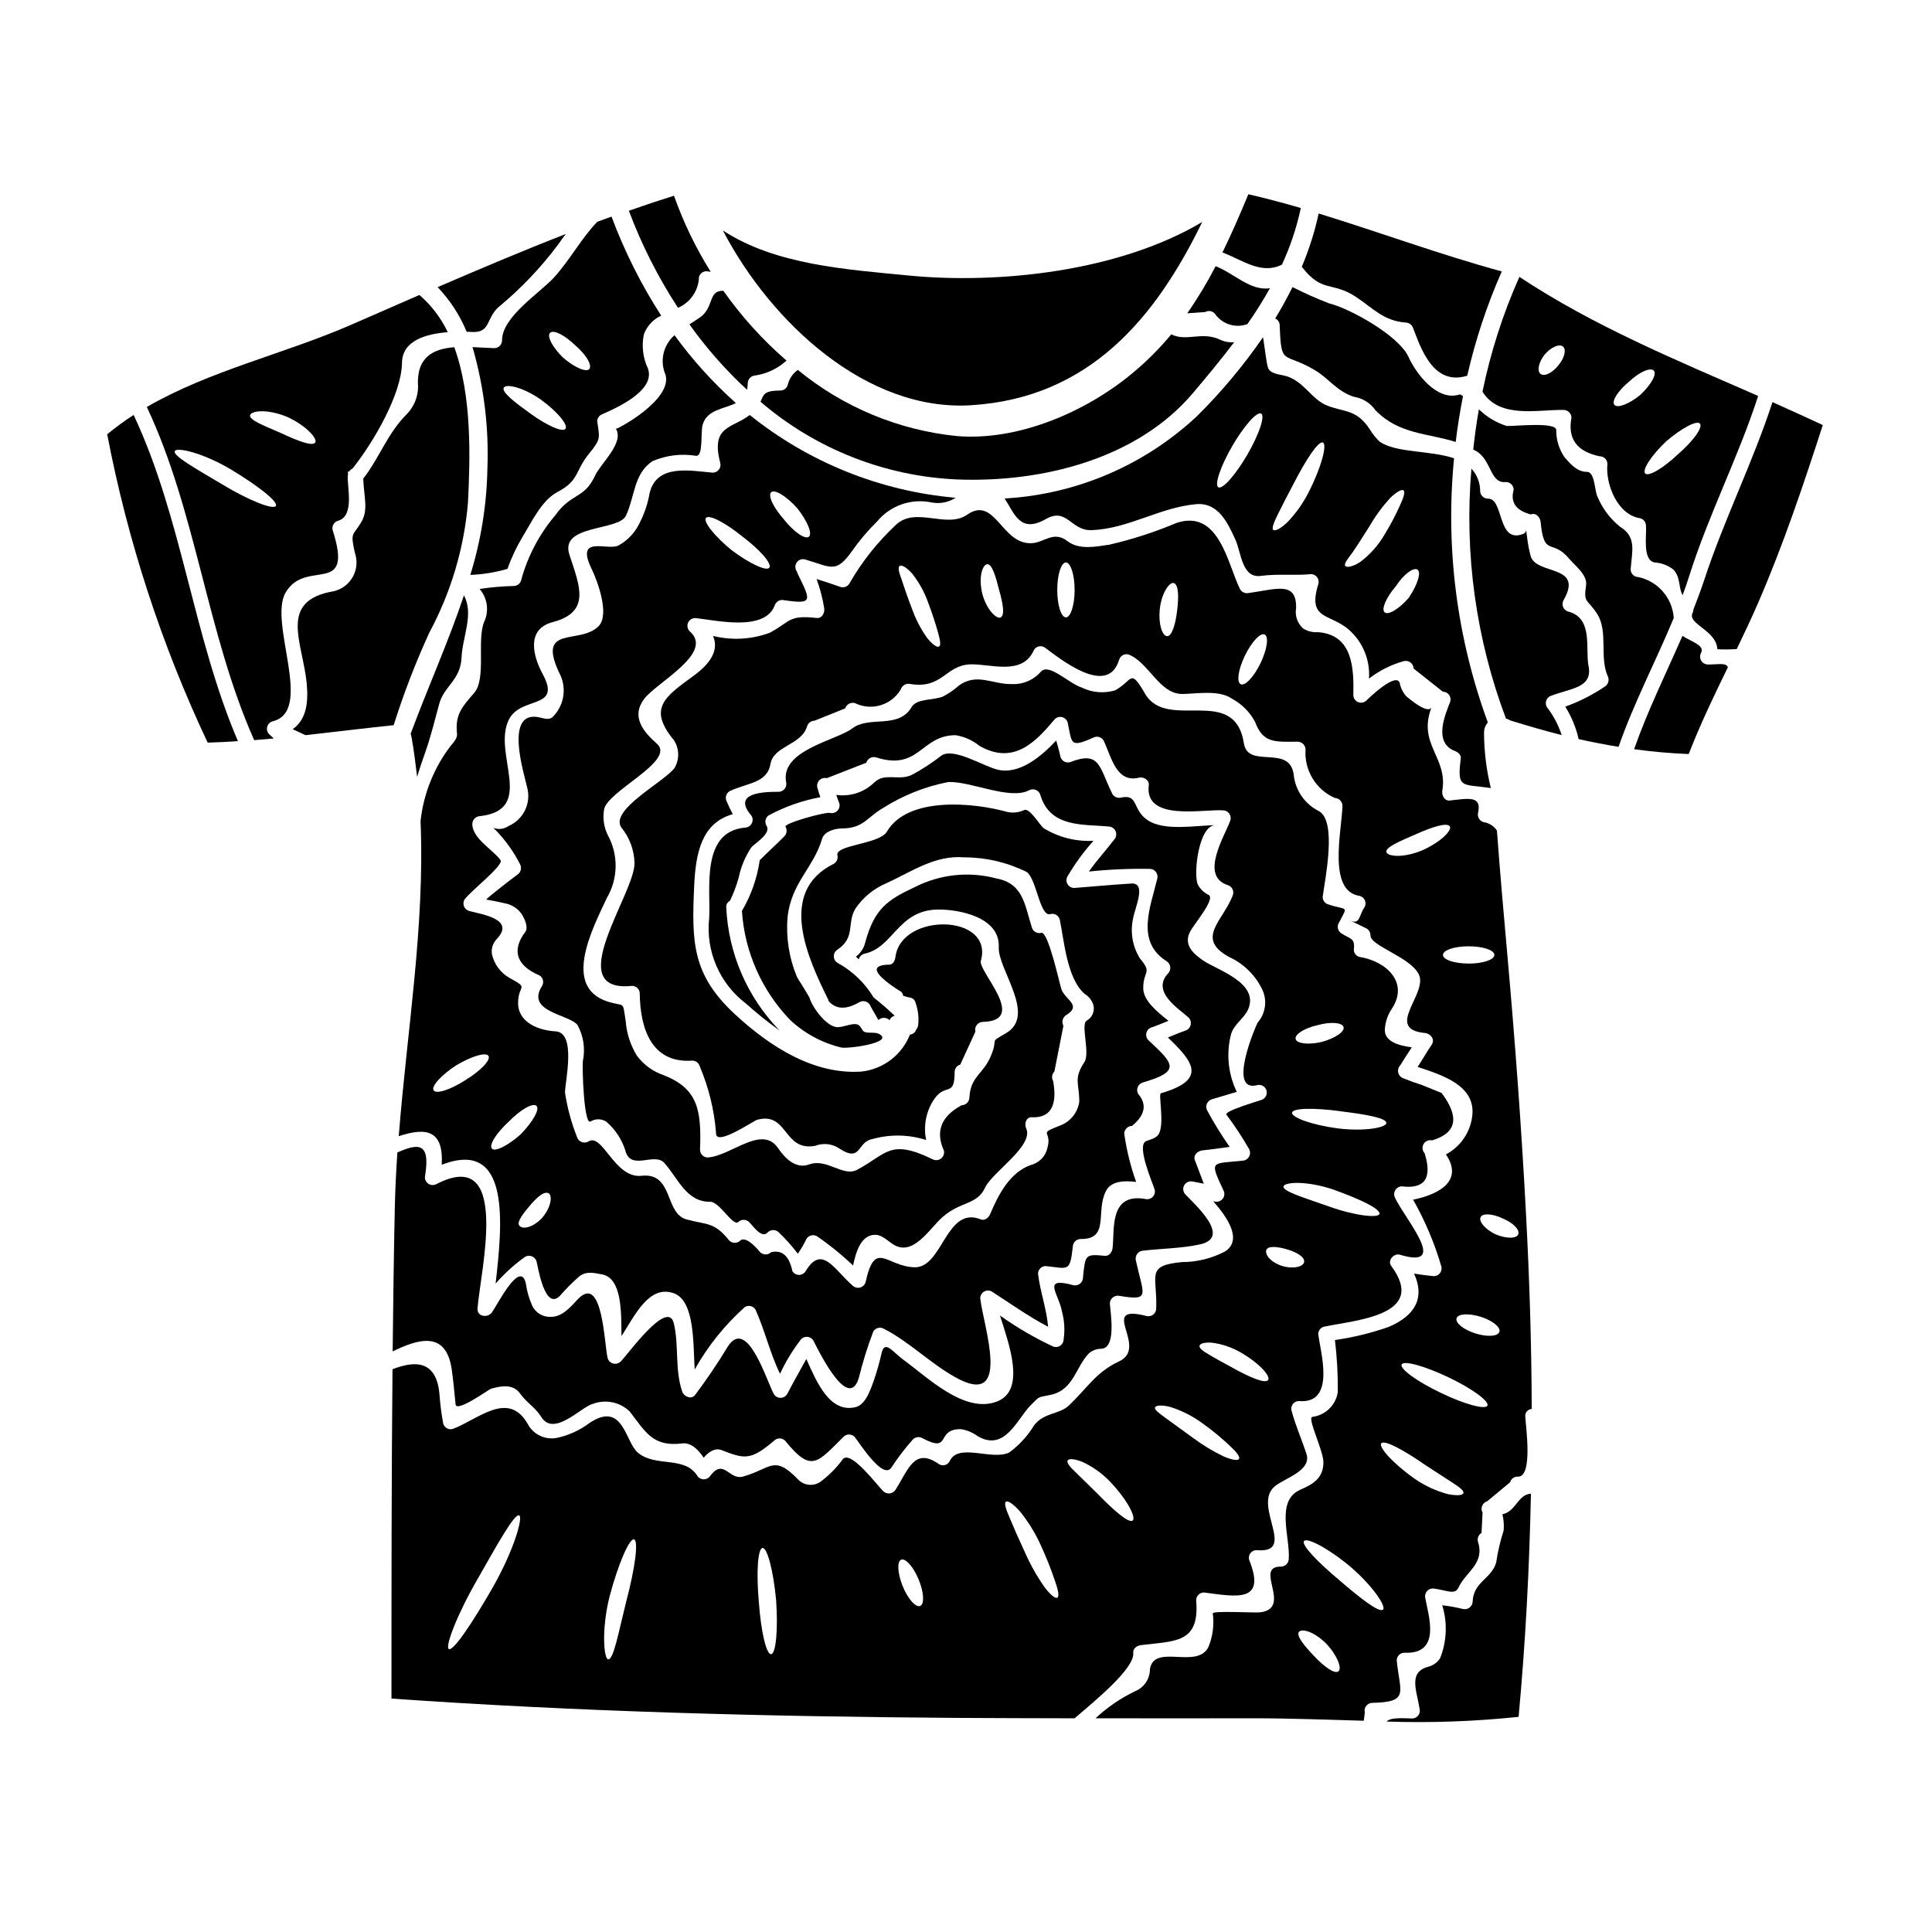 <?xml version="1.0" encoding="UTF-8"?>
<!-- Uploaded to: SVG Repo, www.svgrepo.com, Generator: SVG Repo Mixer Tools -->
<svg fill="#000000" width="800px" height="800px" version="1.1" viewBox="144 144 512 512" xmlns="http://www.w3.org/2000/svg">
 <g>
  <path d="m381.11 413.2c-1.773-1.715-3.641-3.332-5.586-4.848-2.316-3.856-5.617-7.023-9.562-9.184-0.617-0.371-0.996-1.039-0.996-1.758s0.379-1.387 0.996-1.758c4.848-3.324 2.363-6.84 4.723-10.848 2.039-3.008 4.91-5.356 8.266-6.758 6.84-3.148 12.863-7.477 20.629-6.84 5.719 0.008 11.363 1.332 16.488 3.871 2.617 1.77 3.516 11.988 6.269 11.172 0.52-0.148 1.078-0.078 1.547 0.188s0.812 0.707 0.957 1.23c1.18 5.668 1.91 15.742 6.652 19.758 1.047 0.645 1.84 1.637 2.234 2.805 0.48 1.668-0.258 3.441-1.773 4.281-1.609 1.008 0.98 8.586-0.574 10.953-2.945 4.445-1.363 5.586-1.363 10.492h0.004c-0.406 2.856-2.328 5.262-5.016 6.297-6.266 2.426-2.125 1.277-3.406 5.856v0.004c-0.457 2.266-2.176 4.062-4.418 4.625-5.559 1.969-8.586 7.797-10.766 12.988-0.395 0.926-1.391 1.883-2.508 1.418-9.211-3.68-10.055 12.863-17.523 12.699-7.465-0.164-10.488-7.547-12.988 3.938v-0.004c-0.199 0.699-0.754 1.242-1.453 1.43-0.703 0.191-1.453 0-1.98-0.5-4.91-4.25-8.125-11.02-12.457-3.84v-0.004c-0.367 0.621-1.035 1.004-1.758 1.004-0.719 0-1.387-0.383-1.754-1.004-0.844-4.031-2.723-5.703-5.641-5.016-0.812 0.789-2.106 0.789-2.918 0-0.051-0.082-3.57-4.555-5.258-3.082-0.812 0.793-2.106 0.793-2.918 0-4.004-5.043-5.902-4.113-11.336-5.613-5.856-1.605-3.379-12.48-11.906-11.555-7.195 0.789-10.355-11.551-14.117-9.074v0.004c-0.551 0.309-1.211 0.352-1.797 0.109-0.582-0.238-1.023-0.73-1.199-1.34-1.5-3.789-2.566-7.738-3.172-11.766 0.023-2.941 3.078-15.914-2.508-16.211-4.305-0.215-9.922-2.262-9.922-7.477 0-5.117 3.188-3.68-2.363-6.731v-0.004c-2.305-1.336-3.949-3.566-4.551-6.16-0.27-1.473 0.188-2.984 1.227-4.059 5.043-5.262-3.676-6.516-7.301-7.477v-0.004c-0.609-0.172-1.102-0.617-1.34-1.199-0.242-0.586-0.199-1.25 0.109-1.797 1.527-2.207 10.52-9.129 9.566-10.465-1.934-2.723-7.547-5.75-7.477-9.621h-0.004c0.039-1.113 0.934-2.008 2.047-2.043 14.957-1.715 3.215-16.531 7.602-25.504 3.148-6.488 14.195-2.562 8.992-12.156-2.641-4.875-4.328-11.91 2.617-13.738 10.234-2.695 7.219-9.508 4.469-17.902-2.641-8.07 13.055-6.188 14.988-10.328 2.398-5.117 2.016-11.09 7.031-14.445v0.004c3.637-1.566 7.648-2.059 11.555-1.418 1.969 0.164 1.145-6.184 1.742-8.23 1.145-4.059 5.668-4.141 8.801-5.75h0.004c-6.047-5.398-11.504-11.43-16.27-17.984-3.004 2.621-3.961 6.891-2.359 10.543 1.797 6.652-12.988 14.527-13.16 14.254 2.258 3.734-4.008 9.133-5.535 12.426-2.863 6.242-6.266 4.473-10.57 10.547l-0.004 0.004c-4.231 5-7.309 10.871-9.023 17.195-0.246 0.883-1.051 1.496-1.965 1.496-3.023 0.07-6.035 0.332-9.023 0.785 2.09 2.438 2.551 5.871 1.18 8.773-1.969 4.879 0.652 15.016-2.644 18.805-3.106 3.598-5.117 5.668-4.523 10.816 0.137 1.117-1.008 2.426-1.66 3.148v0.004c-4.457 5.805-7.227 12.723-8.012 20 1.18 27.691-3.598 55.703-5.777 83.473 7.387-2.426 11.91-1.574 11.391 7.578 18.559-7.195 15.996 16.266 14.281 31.488h-0.004c2.328-2.672 4.961-5.062 7.848-7.113 0.555-0.305 1.215-0.344 1.797-0.105 0.582 0.238 1.027 0.73 1.203 1.332 0.328 1.117 2.152 13.461 6.297 9.016v0.004c1.535-1.762 3.184-3.418 4.934-4.961 1.91-1.574 3.981-1.008 6.16-0.598 5.285 1.008 5.07 10.141 5.117 16.352 3.594-5.586 7.328-13.676 13.871-11.363 5.531 1.988 5.117 13.078 5.531 20.219h-0.004c3.496-6.231 8-11.836 13.328-16.594 0.98-0.57 2.234-0.242 2.809 0.734 2.453 5.453 3.938 11.855 6.488 16.977h-0.004c1.449-3.117 3.231-6.07 5.312-8.801 0.375-0.617 1.039-0.992 1.758-0.992s1.387 0.375 1.758 0.992c0.652 1.117 9.156 19.402 12.043 9.918h0.004c1.027-4.18 2.309-8.293 3.84-12.316 0.578-0.969 1.828-1.297 2.805-0.734 6.758 3.488 12.184 9.055 18.801 12.781 15.398 8.719 7.551-13.488 6.734-20.859l0.004-0.004c0.004-0.73 0.395-1.406 1.031-1.77 0.633-0.367 1.414-0.367 2.047 0 4.988 3.215 9.703 6.598 14.906 9.32-0.395-4.723-2.098-9.266-2.668-14.031 0-0.547 0.219-1.074 0.605-1.457 0.391-0.387 0.918-0.598 1.465-0.59 6.023 0.656 6.375 1.637 7.141-5.094h-0.004c0.016-1.129 0.918-2.047 2.043-2.074 7.82 0.109 3.938-7.191 6.731-12.699 1.418-2.754 4.934-2.805 8.016-2.426-1.473-4.141-2.531-8.426-3.148-12.777 0.008-1.133 0.914-2.051 2.047-2.07 3.488-2.859 4.031-5.695 1.633-8.5v-0.004c-0.305-0.551-0.34-1.211-0.102-1.793 0.238-0.582 0.727-1.023 1.328-1.207 10.164-2.973 8.309-4.875 1.473-11.23v0.004c-0.5-0.523-0.688-1.27-0.5-1.965 0.191-0.699 0.73-1.242 1.426-1.441 1.309-0.438 2.863-1.09 4.418-1.715-2.973-2.363-6.691-5.34-6.691-8.66 0-4.769 2.508-3.84-0.871-7.871-1.941-3.102-2.606-6.832-1.855-10.41 0.395-2.777 3.758-9.672-0.395-9.445-5.07 0.301-10.137 0.789-15.203 1.18-0.73-0.008-1.398-0.406-1.758-1.039-0.359-0.637-0.355-1.414 0.016-2.043 1.977-3.363 4.285-6.523 6.891-9.43-4.652 0.266-9.273-0.902-13.242-3.352-1.18-1.008-3.734-5.512-5.18-4.769-1.414 0.652-3.004 0.816-4.519 0.465-8.5-2.398-26.246-4.277-31.832 5.258-1.934 3.297-13.652 3.492-13.105 6.188 0.23 0.898-0.156 1.84-0.953 2.316-15.207 7.477-6.691 25.395-1.473 35.996 0.039 0.113 0.066 0.234 0.082 0.355 1.969 2.262 4.656 2.363 8.199 0.305v-0.004c0.551-0.305 1.211-0.34 1.793-0.105 0.582 0.238 1.023 0.727 1.207 1.332 0.68 1.18 1.363 2.363 2.016 3.516v-0.004c0.82-0.758 2.094-0.758 2.914 0v0.195c0.184-0.668 0.734-1.176 1.414-1.305zm-113.75 17.035c-3.981 2.559-7.769 3.785-8.449 2.723s1.992-4.035 5.973-6.621c4.141-2.481 7.981-3.598 8.586-2.481 0.598 1.121-2.176 3.981-6.141 6.379zm7.004 18.148c-0.848-0.93 1.18-4.144 4.523-7.195 3.055-3.148 6.324-4.988 7.277-4.141 0.953 0.848-0.902 4.195-4.168 7.547-3.387 3.027-6.82 4.742-7.668 3.789zm13.461 18.203c-2.754 2.996-5.477 3.188-6.184 2.231-0.82-1.008 1.18-3.406 2.723-5.258 1.855-2.18 3.758-3.938 4.988-3.348 1.055 0.461 0.812 3.57-1.562 6.379z"/>
  <path d="m357.3 292.24c7.031 2.07 8.203 3.812 12.48-2.18 1.961-2.809 4.176-5.426 6.621-7.82 1.727-2.106 4-3.691 6.566-4.586 2.57-0.895 5.336-1.062 7.996-0.484 2.184 0.395 4.434-0.051 6.297-1.254-19.961-1.746-38.953-9.383-54.566-21.941-4.66 3.621-10.41 2.754-7.82 12.699 0.16 0.613 0.031 1.27-0.352 1.773-0.387 0.508-0.984 0.809-1.617 0.816-5.938-0.492-14.906-2.453-16.754 5.449l-0.004-0.004c-0.484 2.809-1.402 5.519-2.727 8.043-1.203 2.496-3.168 4.547-5.613 5.856-2.918 1.34-11.414-2.887-7.031 6.133 1.363 2.777 4.988 12.098 1.828 15.23-5.043 5.07-16.898-0.707-10.027 13.109v0.004c1.656 3.82 0.73 8.273-2.32 11.113-1.145 0.68-2.398 0.082-3.543-0.133-9.266-1.742-3.652 15.504-3.023 18.586 1.145 4.148-0.934 8.508-4.879 10.234-1.191 0.836-2.723 1.027-4.086 0.516 0.188 0.164 0.395 0.395 0.734 0.707h0.004c2.547 2.641 4.684 5.641 6.348 8.91 0.531 0.984 0.211 2.211-0.738 2.809-0.875 0.602-8.203 6.269-8.203 6.57 1.77 0.301 3.516 0.652 5.258 1.062h0.004c1.801 0.406 3.363 1.527 4.328 3.106 0.52 0.902 1.637 3.242 0.762 4.387-3.57 4.688-2.59 8.855 3.707 11.527h0.004c0.969 0.566 1.297 1.809 0.734 2.781-4.418 6.894 6.918 7.477 9.344 10.328 1.629 2.934 2.144 6.363 1.445 9.645-0.188 1.77 0.273 17.168 2.07 15.969 1.273-0.785 2.891-0.766 4.144 0.055 2.332 2 4.07 4.602 5.016 7.523 1.363 5.723 7.711 0.461 10.355 3.406 3.703 4.117 5.828 10.383 12.18 10.301 2.457-0.027 6 6.598 7.414 5.367 0.805-0.777 2.082-0.777 2.887 0 0.98 0.98 3.379 4.551 4.934 2.723 0.809-0.789 2.102-0.789 2.914 0 1.832 1.758 3.527 3.652 5.066 5.672 0.863-1.234 1.617-2.539 2.266-3.898 0.574-0.973 1.824-1.301 2.805-0.738 3.391 2.332 6.59 4.93 9.566 7.769 0.762-3.68 2.125-8.148 5.859-8.148 1.715 0 3.188 1.469 4.496 2.363 5.422 3.785 9.809-3.938 13.355-7.059 4.875-4.277 9.129-3.148 11.281-7.82 1.828-4.008 12.945-11.062 10.898-15.641-0.488-1.062-0.215-2.781 1.227-3 5.117 0.328 7.113-2.891 5.902-9.621v0.004c-0.473-0.805-0.336-1.828 0.328-2.481 0.789-4.035 1.609-8.094 2.402-12.156-0.547-0.98-0.223-2.215 0.73-2.805 4.281-2.644-0.328-4.062-1.277-6.894-0.492-1.469-3.516-15.449-5.312-14.906h-0.004c-1.09 0.277-2.203-0.363-2.508-1.445-1.938-6.156-2.312-11.664-9.445-12.988-7.215-1.914-14.879-1.098-21.531 2.285-7.477 3.465-10.766 5.902-13.16 14.605-0.336 1.539-1.219 2.906-2.481 3.848 0.242 0.215 0.492 0.461 0.734 0.703h0.004c0.199-0.703 0.746-1.254 1.441-1.469 7.793-1.555 8.91-11.668 19.648-11.719 5.723-0.027 16.379 2.07 16.023 9.973-0.277 5.902 10.082 17.984 1.969 22.754-4.902 2.863-1.855 0.926-4.113 6.211-2.019 4.723-5.312 5.234-5.641 10.875v0.004c-0.02 1.121-0.926 2.023-2.047 2.043-5.449 2.945-7.004 6.922-4.723 11.988 0.199 0.797-0.094 1.637-0.742 2.141-0.648 0.5-1.535 0.57-2.258 0.18-11.391-5.535-12.098-1.363-20.004 2.805-3.703 1.969-7.981-3.148-12.699-1.418-3.625 1.309-6.461-1.742-8.23-4.328-4.328-6.297-12.344 2.043-18.641 2.481h0.004c-1.125-0.008-2.035-0.918-2.043-2.043 0.395-10.52-0.543-16.16-9.594-19.758h0.004c-2.859-0.949-5.352-2.758-7.141-5.176-1.719-2.797-2.738-5.965-2.973-9.238-0.898-5.481-0.078-3.652-4.66-5.07-12.426-3.867-3.938-19.703-0.355-27.441 3.019-5.113 3.137-11.434 0.305-16.648-1.039-2.07-1.402-4.41-1.039-6.691 0.492-4.91 19.188-12.988 14.035-17.578-3.543-3.106-6.922-7.113-3.434-11.828 3.215-4.359 18.801-12.266 12.098-17.984h0.004c-0.578-0.586-0.75-1.465-0.438-2.227 0.316-0.762 1.059-1.258 1.883-1.266 5.258 0.492 18.336 3.734 21.09-3.32h-0.004c0.324-1.066 1.43-1.691 2.508-1.418 7.769 1.141 7.113 0.188 3.519-7.168-0.055-0.141-0.102-0.289-0.137-0.438-0.523-0.688-0.555-1.629-0.078-2.352 0.473-0.719 1.348-1.066 2.188-0.859zm-9.402 2.18c-0.707 1.062-5.176-1.008-9.996-4.606-4.555-3.734-7.606-7.578-6.812-8.559 0.793-0.98 5.148 1.25 9.727 4.988 4.602 3.461 7.789 7.141 7.082 8.176zm3.938-12.672c-2.863-3.188-4.414-6.461-3.461-7.305 0.953-0.848 4.008 1.035 6.867 4.195 2.754 3.438 4.113 6.84 3.106 7.606-1.008 0.766-3.938-1.25-6.527-4.492z"/>
  <path d="m444.32 582.05c-0.137-1.223 1.035-1.934 2.016-2.07 9.078-1.145 15.641-0.395 14.66-11.906h0.004c-0.004-0.543 0.211-1.062 0.598-1.445 0.383-0.387 0.902-0.602 1.445-0.602 8.695 1.117 16.625 2.832 11.988-8.66-0.168-0.613-0.035-1.273 0.355-1.777 0.391-0.504 0.996-0.793 1.637-0.785 10.844 0.953-1.062-11.637 4.66-16.785 2.535-2.262 10.055-4.195 8.531-8.773-1.254-3.816-2.891-7.477-3.938-11.391-0.176-0.613-0.047-1.27 0.34-1.777 0.387-0.504 0.992-0.797 1.625-0.785 9.895 0.844 5.644-13.133 5.117-17.711-0.027-0.934 0.598-1.762 1.5-1.992 8.531-1.797 27.551-2.969 17.852-16.078-1.117-1.473 0.707-3.488 2.285-2.996 13.219 3.981 1.527-9.184-1.277-15.043-0.344-0.637-0.336-1.406 0.027-2.035 0.359-0.625 1.02-1.023 1.742-1.043 6.106 0.758 8.121-2.18 6.051-8.777-0.617-0.664-0.73-1.648-0.277-2.434 0.449-0.785 1.363-1.18 2.246-0.973 6.516-1.938 7.359-6.125 2.535-12.562-1.742-0.707-3.461-1.391-5.176-2.098-1.664-0.52-3.297-1.117-4.902-1.77l-0.004-0.004c-0.688-0.211-1.219-0.766-1.402-1.465-0.184-0.699 0.004-1.441 0.5-1.965 0.98-1.637 2.043-3.215 3.078-4.797-3.348-0.438-7.356-1.5-7.141-4.82v-0.004c0.137-1.984 0.805-3.898 1.938-5.535 4.441-6.867-1.574-12.48-8.66-13.598-0.898-0.223-1.52-1.043-1.492-1.969 0.352-3.106-0.902-2.699-3.297-4.277h-0.004c-0.938-0.586-1.242-1.809-0.684-2.762 2.59-4.91 2.231-3.188-2.777-4.91h-0.004c-0.891-0.242-1.508-1.062-1.496-1.988 0.625-4.797 3.867-20.113-1.035-22.754-3.754-1.887-6.269-5.574-6.652-9.758-1.18-8.012-12.098-1.277-13.191-8.203-2.481-15.742-20.301-3.023-26.188-13.133-4.035-6.918-3.188-3.516-7.93-0.898-2.891 0.867-6 0.625-8.719-0.68-3.652-1.18-8.75-6.57-10.93-4.305-1.945 2.262-4.84 3.492-7.82 3.32-4.961 0.137-9.293-3.148-14.086 0.52-1.25 1.102-2.633 2.047-4.117 2.805-2.344 0.98-6.918 0.492-8.23 2.723-3.516 6.027-11.199 2.234-15.742 5.695-4.223 3.215-19.133 5.75-17.551 14.23h-0.004c0.156 0.613 0.023 1.266-0.359 1.77-0.383 0.5-0.977 0.805-1.605 0.816-8.559-0.082-10.945 2.051-7.168 6.402v0.004c0.352 0.633 0.348 1.41-0.016 2.039-0.363 0.633-1.031 1.027-1.758 1.043-11.855 1.062-9.02 16.594-9.484 24.008-0.945 8.73 2.758 17.316 9.758 22.621 2.816 2.543 5.781 4.918 8.883 7.113-8.527-8.777-13.551-20.371-14.113-32.594-0.07-0.73 0.32-1.426 0.98-1.746 0.953-1.969 1.727-4.023 2.312-6.133 0.586-2.836 1.707-5.535 3.297-7.953 0.98-1.227 5.481-3.734 4.062-5.859-0.277-0.465-0.355-1.023-0.215-1.547 0.137-0.523 0.48-0.969 0.953-1.234 4.246-2.262 8.812-3.859 13.543-4.742-0.246-0.68-0.465-1.418-0.789-2.535-0.176-0.703 0.031-1.449 0.543-1.965 0.516-0.512 1.262-0.719 1.965-0.543l10.461-4.086c0.324-1.082 1.441-1.719 2.535-1.441 11.5 3.731 11.91-5.859 21.121-5.859v-0.004c2.309 0.367 4.481 1.336 6.297 2.809 9.188 5.289 15.07-1.18 20.004-7.059 0.516-0.512 1.262-0.711 1.965-0.527 0.699 0.188 1.25 0.73 1.445 1.43 1.18 5.512 0.516 6.785 6.731 4.031 0.98-0.559 2.227-0.234 2.805 0.734 2.098 4.527 3.406 11.312 9.371 9.84 1.145-0.301 2.754 0.598 2.59 1.969-1.25 9.73 14.391 6.324 19.68 6.691 0.633 0.008 1.223 0.305 1.605 0.805s0.516 1.145 0.363 1.758c-1.336 3.981-8.336 14.773-0.734 17.25 1.07 0.32 1.695 1.426 1.418 2.508-2.481 6.891-10.164 11.551-1.062 16.531 3.926 1.801 7.086 4.938 8.91 8.855 1.238 2.871 0.719 6.199-1.336 8.559-0.395 0.602-8.148 18.586-0.16 16.57 1.086-0.301 2.211 0.336 2.512 1.422 0.301 1.086-0.336 2.211-1.422 2.512-0.684 0.273-9.895 2.918-9.188 3.898 2.188 2.906 4.191 5.945 5.996 9.102 0.348 0.633 0.34 1.406-0.02 2.035-0.363 0.629-1.023 1.023-1.75 1.043-8.312 0.871-8.777-0.191-5.043 7.82l0.004 0.004c0.398 0.719 0.328 1.609-0.176 2.258-0.504 0.652-1.348 0.941-2.144 0.734-0.109-0.027-0.215-0.027-0.355-0.051 3.812 4.328 7.766 10.234 3.148 13.27h0.004c-3.531 1.859-7.461 2.832-11.449 2.832-9.781 0.93-6.484 3.516-6.836 12.32-0.004 0.633-0.297 1.227-0.801 1.613-0.5 0.383-1.148 0.516-1.762 0.355-13.16-3.348 0.816 8.312-7.305 12.043-6.023 2.809-8.363 6.981-13.191 11.609-2.668 2.535-6.594 1.828-9.32 5.34l0.004 0.004c-1.703 2.816-3.953 5.262-6.609 7.199-4.606 2.203-13.516-2.727-15.781 2.344-0.262 0.473-0.707 0.824-1.23 0.961-0.527 0.141-1.086 0.059-1.547-0.227-6.516-4.551-8.039 1.25-11.523 6.758h-0.004c-0.324 0.539-0.879 0.898-1.5 0.984-0.625 0.086-1.254-0.117-1.715-0.547-1.5-1.367-8.531-10.902-10.711-8.586h0.004c-1.664 2.281-3.652 4.301-5.906 5.996-1.879 1.355-4.473 1.098-6.051-0.598-6.402-6.625-7.113-2.805-14.523-0.734-3.758 1.062-5.07-4.934-8.66-0.246l0.004-0.004c-0.379 0.609-1.043 0.984-1.758 0.984-0.719 0-1.383-0.375-1.758-0.984-3.406-5.285-10.98-2.152-15.695-6.051-3.406-2.805-3.867-13.898-12.863-7.871h-0.004c-2.562 1.93-5.519 3.273-8.656 3.938-3.055 0.582-6.141-0.871-7.633-3.598-5.176-9.262-13.328-1.18-19.949 1.227-0.523 0.145-1.082 0.074-1.555-0.199-0.469-0.27-0.812-0.719-0.953-1.246-0.484-2.637-0.82-5.305-1.008-7.981-0.875-8.805-6.461-8.723-12.426-6.402-0.273 29.102-0.273 58.18-0.273 87.281 49.812 3.492 99.762 4.769 149.71 5.117 10.438 0.055 20.875 0.094 31.312 0.109 5.684-4.836 15.984-13.309 15.551-17.316zm48.914-166.39c3.324-0.93 6.402-0.707 6.812 0.488 0.41 1.195-2.152 3-5.801 3.981-3.519 0.82-6.625 0.438-6.894-0.789-0.273-1.223 2.34-2.894 5.883-3.68zm5.902 22.828c6.758 0.816 12.234 1.77 12.262 3.106 0.055 1.223-5.773 2.312-12.836 1.445-7.004-0.93-12.316-2.918-12.152-4.172 0.168-1.258 5.981-1.301 12.742-0.398zm-1.418 20.898c6.918 2.481 12.125 5.016 11.855 6.297-0.246 1.18-6.488 0.52-13.328-1.934-6.43-2.289-12.398-4.008-12.098-5.34 0.258-1.168 6.172-1.602 13.586 0.961zm-18.105 15.832c0.516-1.18 3.293-0.789 5.531-0.105 2.508 0.734 4.606 1.988 4.473 3.269-0.133 1.281-2.754 2.016-5.832 1.113-3.359-1.109-4.637-3.207-4.172-4.297zm-14.391 24.617c2.566 0.336 5.047 1.16 7.305 2.426 5.148 2.891 8.227 6.43 7.547 7.441-0.707 1.113-5.066-0.762-9.754-3.41-2.363-1.277-4.473-2.426-5.945-3.324-1.605-0.926-2.641-1.715-2.481-2.344 0.164-0.625 1.391-0.922 3.328-0.789zm-10.953 17.062c3.094 0.996 6.004 2.5 8.609 4.445 2.504 1.797 4.879 3.762 7.113 5.883 1.715 1.609 2.668 2.805 2.363 3.383-0.309 0.574-1.883 0.301-4.168-0.68v-0.004c-2.801-1.355-5.469-2.973-7.965-4.828-2.777-2.016-5.312-3.84-7.168-5.203s-3.215-2.289-2.941-2.918c0.203-0.543 1.754-0.734 4.156-0.078zm-179.64 47.715c-5.512 9.594-10.461 16.953-11.664 16.406-1.117-0.516 2.125-9.102 7.656-18.664 5.34-9.348 9.758-17.363 10.984-16.758 1.035 0.508-1.363 9.121-6.977 19.012zm35.371 3.625c-2.125 8.531-3.383 15.508-4.797 15.508-1.141 0.055-1.906-7.66 0.328-16.625 2.316-8.773 5.289-15.477 6.488-15.176 1.254 0.32 0.27 7.652-2.019 16.289zm38.367 14.141c-1.277 0.137-2.723-6.074-3.269-13.871-0.707-7.766-0.273-14.168 0.984-14.277 1.254-0.105 2.863 6.051 3.594 13.816 0.547 7.793-0.055 14.188-1.305 14.332zm39.484-12.781c-1.18 0.465-3.269-1.879-4.633-5.258-1.363-3.383-1.551-6.543-0.395-7.004 1.156-0.461 3.242 1.883 4.633 5.258 1.395 3.383 1.57 6.516 0.398 7.004zm36.352-2.203c-0.516 0.328-1.883-0.762-3.516-2.945l0.008 0.004c-1.965-2.828-3.656-5.84-5.043-8.992-1.66-3.57-3.078-6.785-4.031-9.102-1.039-2.363-1.574-4.035-1.039-4.387 0.535-0.355 1.938 0.57 3.734 2.59v-0.004c2.211 2.742 4.066 5.758 5.512 8.969 1.418 3.082 2.672 6.234 3.758 9.445 0.844 2.402 1.172 4.066 0.621 4.422zm10.527-27.668c-2.18-2.152-4.172-4.086-5.644-5.531-1.551-1.445-2.477-2.59-2.148-3.148s1.742-0.465 3.812 0.328c2.711 1.234 5.168 2.961 7.246 5.094 4.723 4.879 7.113 9.676 6.188 10.465-0.98 0.891-5.098-2.703-9.453-7.207z"/>
  <path d="m529.34 265.45c-6.266-2.125-15.176-1.363-19.648-4.356-1.027-0.953-1.918-2.043-2.641-3.246-3.465-5.312-6.375-4.527-11.176-6.297-4.496-1.66-6.461-7.031-11.883-8.094-1.18-0.242-3.32-0.516-3.898-1.855-0.516-1.223-1.062-6.731-1.391-8.23l0.004 0.004c-5.188 7.531-11.074 14.562-17.578 20.992-13.906 12.969-31.914 20.66-50.898 21.738 2.644 4.008 4.09 9.375 10.984 5.422 5.531-3.148 6.621 3.188 12.07 2.973 9.863-0.395 17.984-6.023 27.742-6.894 5.883-0.488 8.363 5.043 10.383 9.445 1.551 3.434 1.688 10.273 6.758 9.566 4.328-0.598 8.855-0.027 13.246-0.465h0.004c0.637 0 1.238 0.301 1.621 0.809 0.387 0.508 0.516 1.164 0.344 1.781-3.215 10.328 3.898 7.383 9.156 13.191v-0.004c3.019 3.199 4.559 7.519 4.25 11.906 2.754-2.121 5.891-3.691 9.238-4.633 0.613-0.152 1.266-0.02 1.77 0.363 0.504 0.383 0.805 0.973 0.82 1.605 2.59 2.043 5.152 4.086 7.738 6.133 0.641 0 1.242 0.297 1.633 0.805 0.387 0.504 0.523 1.164 0.359 1.781-1.312 3.41-4.66 10.902 1.277 13.164 0.789 0.301 1.637 1.035 1.5 1.969-1.062 8.148 0.328 6.691 7.957 7.82h0.004c-1.188-4.832-1.793-9.793-1.801-14.77 0.016-0.965 0.375-1.891 1.008-2.613-8.219-22.367-11.281-46.297-8.953-70.012zm-54.801-0.926c-3.148 5.394-6.57 9.238-7.66 8.613s0.547-5.535 3.68-10.93c3.133-5.394 6.57-9.238 7.66-8.609s-0.547 5.531-3.68 10.926zm16.297 9.863h-0.004c-1.473 2.941-3.387 5.644-5.668 8.016-1.828 1.742-3.269 2.398-3.734 2.043-0.465-0.355 0.109-1.938 1.18-4.062 1.008-2.043 2.481-4.961 4.172-8.121 3.293-6.43 6.648-11.551 7.82-10.98 1.109 0.52-0.336 6.375-3.769 13.105zm13.625 18.551c-2.07 1.336-3.57 1.5-3.938 1.062-0.438-0.543 0.57-1.797 1.883-3.57 1.141-1.605 2.754-4.195 4.578-7.059v0.004c1.523-2.641 3.328-5.106 5.379-7.359 1.742-1.691 3.148-2.453 3.598-2.047 0.449 0.406 0.027 1.883-0.93 3.898v-0.004c-1.211 2.727-2.606 5.363-4.168 7.902-1.637 2.793-3.812 5.231-6.402 7.172zm12.918 9.445c-2.59 2.996-5.481 4.723-6.43 3.898-0.953-0.828 0.395-3.938 2.969-6.922 1.969-3.051 4.527-5.016 5.668-4.441 1.137 0.574 0.16 3.926-2.207 7.434z"/>
  <path d="m503.23 222.61c4.5 2.941 7.438 6.484 13.301 6.863v0.004c0.91 0.027 1.699 0.629 1.969 1.496 2.047 5.34 5.367 15.398 14.336 12.594v0.004c2.156-9.484 5.223-18.738 9.152-27.637-16.402-4.469-32.32-10.379-48.531-15.352l0.004 0.004c-1.047 4.832-2.547 9.559-4.473 14.113 5.359 6.992 8.059 3.844 14.242 7.91z"/>
  <path d="m329.43 228.17c-0.953 0.652-1.855 1.227-2.723 1.797 4.481 6.281 9.594 12.086 15.258 17.32 0.129-0.574 0.195-1.156 0.195-1.742 0.027-1.117 0.926-2.016 2.043-2.043 3.07-0.477 5.93-1.848 8.23-3.938-6.309-5.465-11.93-11.676-16.734-18.5-4.184-0.117-2.316 4.383-6.269 7.106z"/>
  <path d="m257.78 311.64c5.727-10.648 9.207-22.352 10.234-34.395 0.598-11.934 1.09-28.312-3.625-41.23-5.57 0.438-10.121 2.602-9.602 10.473-0.008 2.699-1.062 5.289-2.945 7.219-5.176 5.152-7.25 11.555-11.578 17.141 0.133 4.578 1.418 8.23-0.465 11.414-2.262 3.898-3.027 2.535-1.77 8.176l-0.004 0.004c0.746 2.09 0.566 4.402-0.492 6.356-1.062 1.953-2.902 3.363-5.066 3.875-15.043 2.535-8.098 13.777-7.168 24.691 0.461 5.18-0.246 9.402-3.734 11.883 1.145 0.516 2.262 1.062 3.383 1.574 7.793-0.871 15.586-1.828 23.379-2.641 2.637-8.371 5.793-16.566 9.453-24.539z"/>
  <path d="m463.37 226.7c0.98-0.566 2.234-0.238 2.809 0.738 1.953 2.57 5.359 3.566 8.395 2.449 2.156-3.059 4.148-6.234 5.969-9.508-5.176 0.82-9.48-3.938-14.391-5.832-2.227 4.324-4.738 8.492-7.519 12.48z"/>
  <path d="m401.34 251.39c31.422-1.938 48.945-23.223 61.262-48.562-22.18 13.219-54.121 16.488-77.688 14.195-16.434-1.605-35.457-2.805-49.355-11.961 12.836 24.555 38.207 48.043 65.781 46.328z"/>
  <path d="m483.72 214.14c2.227-4.801 3.906-9.836 5.012-15.012-4.606-1.34-9.211-2.562-13.898-3.652-2.207 5.312-4.445 10.461-6.867 15.426 5.481 2.098 10.273 5.938 15.754 3.238z"/>
  <path d="m460.09 248.23c3.762-4.445 7.477-8.938 10.984-13.543-1.18 0.117-2.375-0.07-3.461-0.547-5.094-2.508-8.988 0.52-13.219-1.523-3.144 3.789-6.637 7.273-10.434 10.406-12.32 10.195-30.191 17.906-46.445 16.531-15.445-1.57-30.082-7.668-42.078-17.523-1.352 0.941-2.305 2.356-2.676 3.965-0.234 0.887-1.047 1.504-1.969 1.496-4.441 0.027-4.383 1.09-5.258 2.969 14.602 12.527 32.992 19.785 52.211 20.605 22.23 0.844 47.465-5.312 62.344-22.836z"/>
  <path d="m492.33 242.02c3.812 2.234 5.938 5.695 10.492 7.141h0.004c2.301 0.367 4.359 1.656 5.695 3.57 6.266 6.43 13.816 6.023 21.254 8.395 0.488-4.09 1.145-8.125 1.934-12.156-0.434-0.301-0.734-0.465-0.871-0.438-5.996 1.969-11.609-5.586-13.57-9.945-2.535-5.613-15.508-12.836-20.984-14.168-3.324-1.277-6.578-2.723-9.758-4.332-1.391 2.805-2.918 5.586-4.578 8.309 0.695 0.324 1.152 1.008 1.184 1.773 0.398 11.059 0.887 6.973 9.199 11.852z"/>
  <path d="m254.54 349.85c0.652-2.125 1.363-4.277 2.148-6.453 1.5-4.227 2.562-8.66 3.734-12.945 1.309-4.723 5.668-6.188 5.902-12.32 0.215-5.231 3.32-11.441 0.625-16.352-4.09 12.293-9.512 24.227-14.117 36.68l0.004-0.004c0.082 0.23 0.137 0.469 0.164 0.711 0.027 0.109 0.055 0.191 0.082 0.277 0.609 3.457 1.047 6.945 1.457 10.406z"/>
  <path d="m345.34 371.95c-0.684 4.754-2.289 9.328-4.723 13.465 0.715 10.82 5.234 21.043 12.75 28.855 3.809 3.582 8.484 6.109 13.566 7.332 1.797 0.395 14.113-1.277 10.086-3.57-1.008-0.598-2.891-0.137-3.938-0.57-0.68-0.277-0.875-1.637-1.855-1.969-1.418-0.465-3.867 0.848-5.481 0.707-2.863-0.273-6.512-5.285-7.246-7.871-0.707-1.223-1.445-2.426-2.18-3.625v0.004c-0.449-0.621-0.848-1.281-1.18-1.969-2.051-4.973-2.879-10.367-2.418-15.727 0.98-9.102 6.894-13.023 9.156-20.766 0.574-1.934 3.461-2.695 5.18-2.695 5.801-0.027 6.691-2.945 10.816-5.34 5.332-3.398 11.258-5.766 17.469-6.977 6.023-0.191 16.27 4.848 21.363 2.203 0.551-0.309 1.211-0.348 1.797-0.109 0.586 0.238 1.027 0.734 1.203 1.34 2.59 8.801 11.551 7.711 18.105 8.363 0.812 0.027 1.535 0.527 1.848 1.281 0.309 0.75 0.152 1.617-0.402 2.211-2.234 2.891-4.633 5.512-6.691 8.445 5.363-0.566 10.762-0.801 16.156-0.707 0.633 0.008 1.23 0.309 1.613 0.816 0.387 0.504 0.516 1.16 0.355 1.773-1.77 7.438-5.805 16.703 2.481 21.879 0.531 0.336 0.883 0.891 0.957 1.516 0.078 0.621-0.129 1.246-0.566 1.699-4.578 4.934 2.941 9.402 5.449 11.746 0.5 0.523 0.691 1.27 0.512 1.969-0.184 0.699-0.719 1.258-1.41 1.469-1.855 0.652-3.188 1.25-4.606 1.824 6.84 6.488 10.41 11.203-1.855 14.773-0.762 0.242 1.09 8.285-0.652 10.926-0.68 1.035-2.207 1.34-3.242 1.742-2.672 1.09 1.574 10.766 2.234 12.836v-0.004c0.188 0.707-0.016 1.461-0.531 1.977s-1.27 0.719-1.973 0.531c-9.621-1.66-8.07 8.203-8.641 13.027-0.137 1.008-0.848 2.152-2.07 2.043-5.312-0.52-5.152-0.242-5.777 5.805v0.004c-0.016 0.629-0.32 1.223-0.824 1.605-0.504 0.383-1.152 0.516-1.766 0.359-8.5-2.312-3.812 2.207-2.969 7.031 0.645 2.387 0.793 4.883 0.434 7.332-0.008 0.723-0.395 1.391-1.023 1.754-0.625 0.363-1.395 0.371-2.027 0.02-4.84-2.281-9.461-4.988-13.816-8.094 2.398 7.629 6.918 19.781-0.762 22.781-8.641 3.379-18.559-6.516-24.852-11.062-2.644-1.91-4.824-5.234-5.695-2.019h-0.004c-0.586 2.637-1.32 5.242-2.207 7.797-0.82 2.148-2.043 6.102-4.723 6.781-6.894 1.691-10.355-6.691-13.078-12.754-1.855 3.41-3.324 5.902-4.988 9.133-0.312 0.652-0.945 1.09-1.664 1.156-0.719 0.07-1.422-0.246-1.852-0.828-1.797-2.832-7.035-20.984-12.32-12.73-2.668 4.41-5.559 8.684-8.656 12.809-1.035 1.312-2.973 0.395-3.41-0.898-2.016-5.902-0.816-12.184-2.231-18.105-1.637-6.731-12.703 8.992-14.117 10.164h-0.004c-0.516 0.496-1.258 0.688-1.953 0.504-0.695-0.184-1.246-0.715-1.449-1.402-0.93-3.516-1.254-22.828-8.016-15.535-1.715 1.855-4.035 4.555-6.891 4.555-2.102 0.168-4.094-0.953-5.043-2.836-0.855-1.875-1.434-3.863-1.715-5.902-1.422-6.758-7.606 5.641-9.02 7.578-1.062 1.5-3.938 1.18-3.812-1.008 0.73-9.867 9.016-43.297-10.875-33.004l-0.004-0.004c-0.715 0.398-1.598 0.336-2.246-0.16-0.652-0.496-0.945-1.332-0.754-2.125 1.473-9.156-2.148-8.34-7.356-6.106-0.328 4.848-0.57 9.703-0.68 14.523-0.273 12.727-0.438 25.48-0.57 38.207 6.648-3.215 14.086-5.668 15.641 4.688 0.461 3.148 0.707 6.238 1.035 9.371 0.242 2.234 8.938-4.059 9.398-4.168 2.59-0.707 5.805-1.391 7.715 1.309 1.77 2.457 4.031 3.652 5.559 6.133 3.383 5.512 10.656-2.723 13.738-3.434h-0.004c3.359-1.258 7.144-0.473 9.727 2.016 4.25 5.481 6.106 9.445 13.953 8.473 2.316-0.273 4.25 1.664 5.668 3.789 1.312-1.574 3.027-2.672 4.723-2.019 6.078 2.363 7.684 2.836 13.953-2.504v0.004c0.801-0.793 2.09-0.793 2.891 0 6.977 8.637 8.473 5.902 15.504-1.039 0.801-0.789 2.086-0.789 2.887 0 1.277 1.527 7.477 11.527 9.758 8.203 1.723-2.648 3.648-5.164 5.75-7.523 0.664-0.648 1.684-0.77 2.481-0.297 7.871 4.117 3.348-2.398 10.137-2.398 1.629 0.23 3.176 0.867 4.496 1.855 7.277 4.277 10.52-4.633 14.035-8.148 2.699-2.699 1.742-1.992 5.394-2.805 6.106-1.367 6.543-7.414 10.113-11.02v-0.004c0.883-0.738 1.996-1.156 3.148-1.18 4.195 0 2.508-9.621 2.363-12.016h-0.004c0.016-0.637 0.32-1.227 0.82-1.613 0.504-0.387 1.156-0.527 1.77-0.379 8.336 1.391 6.297-0.215 4.305-9.398h0.004c-0.152-0.613-0.016-1.262 0.367-1.766 0.379-0.504 0.969-0.805 1.602-0.824 4.902-0.574 10.195-0.598 15.043-1.664 8.418-1.852-1.254-10.434-3.898-13.242-0.629-0.66-0.746-1.652-0.293-2.441 0.457-0.789 1.375-1.184 2.262-0.969 0.98 0.164 1.938 0.395 2.918 0.574-0.789-2.074-1.555-4.144-2.363-6.242-0.52-1.363 0.789-2.453 1.969-2.59 2.426-0.242 4.824-0.598 7.25-0.926-2.168-3.086-4.152-6.297-5.941-9.617-0.305-0.551-0.344-1.211-0.105-1.793 0.238-0.586 0.727-1.027 1.332-1.207 2.207-0.68 4.418-1.309 6.594-1.969-2.242-4.633-2.809-9.898-1.609-14.906 0.625-2.918 3.516-4.418 4.633-6.981 3-7.031-8.266-10.406-11.961-12.941-2.484-1.715-5.262-4.09-3.438-7.606 1.062-2.07 6.785-8.66 4.934-9.758v0.004c-1.254-0.59-2.277-1.574-2.914-2.805-1.18-2.941 0.301-15.668 4.684-15.668-5.066 0-13.516 1.719-18.066-1.418-3.981-2.754-2.285-6.918-6.918-5.902v-0.004c-0.898 0.223-1.836-0.16-2.316-0.953-3.543-7.25-3.242-11.555-11.227-8.422-1.098 0.293-2.231-0.348-2.535-1.445-0.301-1.473-0.707-2.891-1.117-4.305-4.008 4.277-9.758 9.078-15.453 7.742-3.812-0.875-11.719-5.996-14.988-3.734-2.461 1.93-5.09 3.641-7.848 5.117-3.488 1.633-7.059-0.68-9.863 1.934v-0.004c-2.668 2.648-6.418 3.891-10.137 3.356 0.188 0.57 0.395 1.18 0.625 1.77 0.398 0.715 0.336 1.602-0.164 2.25-0.496 0.652-1.332 0.945-2.125 0.75-1.117-0.305-12.398 2.754-11.773 3.703 0.469 0.801 0.348 1.816-0.301 2.481-2.125 2.18-4.383 4.168-6.535 6.348z"/>
  <path d="m542.15 545.29c0.355 1.422 0.465 2.894 0.324 4.356-0.887 2.738-1.547 5.547-1.965 8.398-1.227 4.383-6.023 5.117-6.242 10.383-0.02 0.629-0.324 1.219-0.828 1.602-0.5 0.383-1.148 0.516-1.762 0.363-1.805-0.441-3.633-0.77-5.477-0.977 1.422 4.594 1.227 9.535-0.547 14.008-0.668 1.047-1.68 1.828-2.863 2.203-5.719 1.34-3.379 6.242-2.586 11.203 0.164 0.613 0.035 1.27-0.352 1.773-0.383 0.508-0.98 0.809-1.617 0.816-4.328-0.191-5.902-0.055-6.785 0.816v-0.004c11.68 0.391 23.371-0.027 34.992-1.25 1.828-19.68 2.863-39.402 3.269-59.133-3.473 0.18-3.965 4.731-7.562 5.441z"/>
  <path d="m543.48 397.29c-0.98-11.062-1.969-22.129-2.777-33.191-0.82-1.215-2.117-2.027-3.57-2.231-1.078-0.324-1.703-1.445-1.418-2.535 0.98-4.527-2.59-3.734-7.523-3.188-1.418 0.16-2.152-1.418-1.969-2.59 1.523-8.965-6.652-12.238-2.832-22.184-0.848 2.18-6.106-2.344-6.691-2.832l0.004-0.004c-0.898-0.973-1.504-2.184-1.746-3.484-0.871-3.188-8.5 4.223-8.883 4.633-0.594 0.543-1.453 0.691-2.191 0.371-0.742-0.316-1.227-1.039-1.242-1.844 0.16-6.891-0.027-16.023-9.375-16.676v-0.004c-1.383 0.102-2.762-0.242-3.934-0.98-1.512-1.367-2.211-3.414-1.852-5.422 0.133-7.168-5.117-5.016-12.508-3.981-0.898 0.219-1.836-0.164-2.32-0.953-3.324-6.625-5.512-21.391-16.895-17.605h0.004c-5.738 2.426-11.676 4.348-17.746 5.75-3.676 0.547-8.039 1.445-11.117-0.926-3.762-2.891-6.16 0.434-9.594 0.543-7.93 0.301-9.598-12.699-17.008-7.551-5.449 3.789-13.621-2.285-18.895 2.699l0.008 0.004c-4.859 4.535-9.012 9.77-12.316 15.531-0.469 0.793-1.406 1.172-2.293 0.93-2.125-0.762-4.25-1.445-6.402-2.125 0.926 2.508 1.602 5.098 2.019 7.738 0.188 1.18-0.547 2.754-1.992 2.59-7.574-0.848-6.812 0.926-12.48 3.938-4.805 1.762-10.023 2.047-14.988 0.816 1.637 3.785-0.68 7.332-5.231 10.629-7.766 5.641-12.016 8.66-5.117 17.031 1.426 2.207 1.488 5.031 0.164 7.305-2.508 3.57-17.32 11.121-14.113 15.809 2.18 2.664 3.406 5.981 3.488 9.426 0.133 8.043-19.621 34.527-0.652 32.539h-0.004c0.543 0 1.062 0.215 1.445 0.598 0.387 0.383 0.602 0.902 0.598 1.445 0.109 8.746 2.832 18.586 13.926 17.766 0.918 0.008 1.719 0.621 1.969 1.5 2.398 5.641 3.859 11.629 4.328 17.738-0.137 3.652 10-3.324 10.848-3.543 8.266-2.285 6.891 8.418 15.395 6.894v0.004c2.164-0.855 4.609-0.57 6.516 0.762 5.777 3.731 4.606-1.828 8.586-2.535h-0.004c4.695-1.344 9.684-1.27 14.336 0.219-0.801-3.828 0.02-7.816 2.262-11.02 2.973-4.09 5.289-0.273 5.289-7.004 0.008-0.914 0.617-1.715 1.496-1.969 1.34-2.918 2.676-5.824 4.008-8.719h-0.004c-0.156-0.613-0.023-1.266 0.359-1.77 0.383-0.504 0.977-0.805 1.609-0.82 12.18-0.273-1.312-13.383-0.52-16.188 3.516-12.48-21.199-12.914-22.645-0.953-0.109 0.848-0.547 1.828-1.5 1.969-5.312 0.051-4.477 2.352 2.508 6.891 0.586 0.211 0.988 0.746 1.035 1.363 0.668 0.23 1.352 0.406 2.043 0.52 0.668 0.199 1.164 0.758 1.285 1.445 0.633 1.797 0.867 3.715 0.68 5.613-0.016 0.512-0.211 1-0.547 1.387-0.242 0.734-0.895 1.254-1.66 1.336-1.047 2.644-2.797 4.949-5.059 6.676-2.262 1.723-4.949 2.797-7.777 3.109-12.809 0.871-24.441-6.785-33.52-15.176-11.336-10.492-11.5-19.051-10.82-33.957 0.395-8.801 1.969-16.758 10.234-19.078-0.578-1.07-1.105-2.172-1.574-3.297-0.551-0.98-0.227-2.219 0.734-2.805 4.769-2.262 9.918-2.047 10.844-7.25 0.848-4.797 8.18-4.934 9.676-9.891 0.238-0.895 1.043-1.516 1.969-1.527 2.723-1.09 5.453-2.18 8.148-3.269v-0.004c0.34-1.062 1.449-1.68 2.535-1.414 4.387 2.184 9.715 0.598 12.199-3.625 0.336-1.066 1.445-1.688 2.531-1.418 8.559 1.367 9.215-4.934 15.863-5.203 5.176-0.215 13.871 3.148 16.871-3.785h-0.004c0.27-0.477 0.719-0.824 1.25-0.965 0.527-0.137 1.09-0.055 1.559 0.227 4.031 2.941 16.73 13.352 19.781 3.32v0.004c0.305-1.082 1.426-1.715 2.508-1.418 5.422 2.125 8.148 10.547 14.309 10.465 3.812-0.055 9.648-1.145 13.105 1.25v0.004c2.594 1.398 4.715 3.531 6.106 6.129 2.125 5.695 5.176 5.312 11.336 5.258v0.004c1.113 0.035 2.008 0.93 2.043 2.047-0.383 5.488 2.711 10.629 7.742 12.859 1.113 0.035 2.008 0.93 2.043 2.043-0.215 6.945-4.008 22.727 4.606 23.926v0.004c0.609 0.168 1.109 0.609 1.352 1.195 0.238 0.586 0.191 1.25-0.125 1.797-1.555 2.316-1.145 4.797-3.981 3.438 1.523 0.707 3.051 1.469 4.551 2.203 0.629 0.367 1.016 1.043 1.008 1.773-0.133 2.832 10.52 5.723 12.809 10.355 2.535 5.117-9.32 14.527 1.664 15.562 1.418 0.133 2.723 1.688 1.766 3.078-1.336 1.969-2.453 3.981-3.731 5.902 6.43 2.152 15.07 4.797 14.523 12.508v0.004c-0.363 4.527-3.012 8.555-7.027 10.68 4.418 6.516-0.848 10.383-8.695 11.992 3.164 5.59 5.676 11.523 7.477 17.688 0.164 0.613 0.031 1.266-0.352 1.773-0.383 0.504-0.98 0.805-1.613 0.816-1.828-0.191-3.57-0.395-5.258-0.68 2.723 5.969 0.844 10.871-6.691 14.113-4.637 1.629-9.418 2.797-14.281 3.484 0.551 4.574 0.805 9.176 0.762 13.777-0.512 3.481-3.293 6.184-6.785 6.598-1.34 0.301 2.969 8.992 2.969 11.988 0 4.144-2.562 5.777-6.106 7.305-6.691 2.918-2.668 12.594-3.078 18.336v0.004c-0.02 1.121-0.922 2.023-2.043 2.047-7.383-0.109 3.078 10.816-5.367 12.098-1.418 0.215-12.754-0.492-12.727 0.301 0.41 3.008 0.016 6.074-1.145 8.883-2.973 6.078-14.418-1.035-15.508 5.902 0.004 2.543-1.523 4.836-3.871 5.809-3.859 1.844-7.418 4.269-10.543 7.195 13.98 0.027 27.969 0.027 41.965 0 9.621 0 19.379 0.395 29.125 0.652 0.082-0.707 0.191-1.445 0.273-2.152-0.16-0.617-0.027-1.27 0.355-1.773 0.383-0.504 0.98-0.809 1.613-0.816 9.973-0.215 7.328-2.695 6.488-11.254 0-0.539 0.215-1.059 0.598-1.438 0.383-0.379 0.902-0.59 1.445-0.582 10.027 0.438 6.238-10.191 5.531-14.469h-0.004c-0.172-0.703 0.035-1.445 0.551-1.961 0.512-0.512 1.254-0.719 1.957-0.547 3.352 0.465 5.367 1.742 6.324-0.355 1.969-4.223 7.004-6.266 5.117-12.125-0.23-0.891 0.16-1.824 0.953-2.289 0.082-1.797 0.191-3.598 0.277-5.394-0.312-0.551-0.352-1.211-0.113-1.797 0.238-0.582 0.73-1.027 1.336-1.203 2.019-1.688 4.035-3.348 6.078-5.043 0.238-0.887 1.047-1.504 1.969-1.496 4.25 0.359 2.098-13.816 2.043-15.996-0.031-0.484 0.129-0.961 0.453-1.324 0.32-0.363 0.777-0.582 1.262-0.609-0.055-17.277-0.598-34.582-1.527-51.832-1.188-22.762-2.894-45.516-4.914-68.27zm-150.61-81.969c-0.516 0.355-1.742-0.488-3.188-2.285v-0.004c-1.676-2.356-3.016-4.934-3.981-7.66-1.18-3.051-2.098-5.723-2.695-7.602-0.762-2.019-1.145-3.438-0.574-3.789 0.492-0.355 1.773 0.328 3.297 2.019 1.828 2.32 3.266 4.926 4.25 7.711 1.18 3.106 2.019 5.805 2.59 7.848 0.57 2.043 0.848 3.422 0.301 3.762zm16.352-7.711c-1.008 0.625-3.758-1.969-4.902-6.238-1.09-4.633 0.109-7.688 1.277-7.848 1.312-0.164 2.316 3.406 3.148 6.691 0.992 3.578 1.621 6.684 0.473 7.394zm17.25 0c-1.254 0-2.289-3.269-2.289-7.277 0-4.008 1.035-7.273 2.289-7.273s2.312 3.269 2.312 7.273c0 4-1.035 7.277-2.312 7.277zm29.484-1.855c-0.395 3.57-1.391 6.922-2.668 6.84s-2.363-3.148-1.91-7.383c0.516-4.144 2.562-7.086 3.707-6.691 1.254 0.422 1.336 3.582 0.871 7.234zm22.102 13.98c-1.77 3.652-4.113 6.16-5.258 5.586-1.145-0.574-0.652-3.938 1.117-7.574 1.77-3.637 4.086-6.133 5.231-5.59 1.145 0.547 0.652 3.953-1.09 7.578zm42.973 49.562c-5.231 2.207-9.293 1.66-9.621 0.516-0.355-1.277 3.762-2.969 7.793-4.723 4.387-1.969 8.34-3.215 9.02-2.074 0.602 1.031-2.367 4.109-7.191 6.281zm12.184 30.055c-3.758 0-6.812-1.008-6.812-2.285s3.055-2.289 6.812-2.289c3.758 0 6.812 1.008 6.812 2.289s-3.051 2.293-6.816 2.293zm-34.527 187.57c-1.008 0.789-3.785-1.227-6.461-4.062-2.453-2.59-4.82-5.367-3.981-6.402 0.762-0.926 4.035-0.109 7.305 3.215 2.945 3.172 4.117 6.5 3.137 7.258zm11.809-16.352c-1.008 0.871-5.859-2.891-11.555-7.793-5.723-4.824-10.164-9.375-9.344-10.383 0.758-0.984 6.348 1.828 12.344 6.863 5.926 5.109 9.469 10.504 8.574 11.324zm17.168-30.629v0.004c-3.066-0.816-5.969-2.148-8.586-3.938-5.973-4.172-9.73-8.5-9.055-9.484 0.762-1.09 5.969 1.742 11.609 5.668 2.832 1.855 5.391 3.519 7.273 4.723 1.883 1.203 3.082 2.125 2.918 2.754-0.164 0.629-1.688 0.77-4.141 0.285zm-1.828-26.816c-6.297-3-10.93-6.375-10.383-7.523 0.547-1.145 6.078 0.395 12.371 3.383 6.293 2.988 10.902 6.375 10.355 7.519-0.547 1.141-6.059-0.348-12.324-3.367zm15.504-16.16c-0.395 1.227-3.242 1.391-6.375 0.395-3.133-0.996-5.34-2.777-4.961-4.008 0.383-1.227 3.242-1.363 6.375-0.395 3.137 0.969 5.391 2.82 4.981 4.016zm-1.09-25.887c-2.723-1.363-4.441-3.406-3.867-4.523 0.57-1.117 3.215-0.93 5.945 0.395 2.641 1.086 4.469 2.941 4.031 4.141-0.441 1.203-3.144 1.227-6.09-0.004z"/>
  <path d="m269.15 231.98c4.848 0.219 3.648-3.543 6.918-6.566l0.004 0.004c5.957-4.91 11.301-10.52 15.914-16.715 0.629-0.93 1.281-1.828 1.969-2.699-11.414 4.445-22.727 9.238-33.984 14.09 3.285 3.438 5.902 7.457 7.711 11.852 0.543-0.02 1.031 0.008 1.469 0.035z"/>
  <path d="m555.14 328.36c4.965-1.938 11.02-2.019 9.84-7.848-0.926-4.473 1.363-12.703-5.394-14.445-0.609-0.172-1.109-0.613-1.348-1.199-0.242-0.586-0.195-1.246 0.117-1.797 5.512-9.594-7.246-6.57-8.719-11.719-0.461-1.742-0.789-3.519-0.98-5.312-0.109-0.707-0.164-1.18-0.191-1.555-0.051 0.434-0.332 0.809-0.734 0.98-7.031 2.832-5.094-9.371-9.398-9.32h-0.004c-1.125 0.008-2.047-0.891-2.07-2.016 0-2.199-0.828-4.32-2.316-5.941-1.93 22.492 1.199 45.125 9.156 66.25l0.328 0.078c0.277 0.109 0.52 0.277 0.789 0.395 4.527 1.418 9.078 2.727 13.652 3.898l-0.004-0.004c-0.824-2.523-2.047-4.894-3.625-7.027-0.5-0.52-0.695-1.266-0.512-1.965 0.188-0.695 0.723-1.25 1.414-1.453z"/>
  <path d="m613.72 250.57c-5.203 15.996-12.836 31.121-18.105 47.199-0.875 2.613-1.828 5.176-2.832 7.738v0.004c-0.016 0.328-0.098 0.652-0.246 0.953-1.418 2.918 6.43 4.633 6.566 9.594v-0.004c1.719 0.094 3.438 0.074 5.152-0.055 1.969-4.059 3.898-8.148 5.695-12.289 6.648-15.352 11.961-31.148 17.113-47.062-4.418-2.07-8.887-4.086-13.344-6.078z"/>
  <path d="m172.41 259.09c5.41 28.246 14.355 55.699 26.625 81.711 2.672-0.082 5.34-0.191 8.016-0.395-11.91-27.824-14.801-59.133-27.633-86.438h-0.004c-2.434 1.57-4.769 3.281-7.004 5.121z"/>
  <path d="m596.57 320.1c-0.727-0.02-1.387-0.414-1.75-1.043-0.363-0.629-0.371-1.398-0.02-2.035 1.035-1.992-2.426-2.891-4.934-4.5-4.359 9.973-9.211 19.758-12.809 30.031 4.797 0.652 9.621 1.09 14.469 1.277 3.055-7.871 6.691-15.449 10.383-23-0.516-1.258-2.285-0.73-5.34-0.73z"/>
  <path d="m578.18 296.93c-1.129-0.008-2.039-0.918-2.043-2.043 0.395-5.016 1.605-8.586-2.832-11.312h-0.004c-2.582-2.086-4.613-4.781-5.902-7.844-0.898-1.691-0.652-6.734-2.918-6.691-2.562 0-4.328-2.125-5.828-3.812-1.48-2.137-2.262-4.68-2.238-7.277-0.027-2.231-11.254-0.953-13.133-1.062-2.766-0.875-5.285-2.387-7.359-4.414-0.625 3.516-1.113 7.086-1.496 10.656 0.301 0.16 0.57 0.301 0.871 0.465 4.008 2.426 3.598 8.637 7.766 8.148v-0.004c1.133-0.004 2.059 0.91 2.074 2.043-0.93 3.352 0.598 5.512 4.551 6.543 1.336-0.547 2.481 0.789 2.59 1.969 0.926 9.594 2.996 4.277 7.574 9.785 1.5 1.797 4.91 4.301 4.473 7.059-0.734 4.848 0.355 3.516 2.969 7.602 2.918 4.609 0.547 11.445 2.754 16.406l-0.004-0.004c0.523 0.984 0.203 2.207-0.738 2.809-3.262 2.199-6.789 3.984-10.492 5.316 1.652 2.648 2.852 5.559 3.543 8.605 3.516 0.789 7.043 1.469 10.574 2.047 4.086-11.719 9.891-22.703 14.629-34.145h0.004c-0.355-5.305-4.184-9.73-9.383-10.844z"/>
  <path d="m219.66 301.09c5.34-9.32 18.23 1.34 12.508-16.566-0.297-1.082 0.336-2.203 1.414-2.508 4.473-1.312 2.363-8.938 2.59-11.992 0.004-0.066 0.023-0.133 0.059-0.188-0.027-0.164-0.027-0.848-0.055-0.848h0.328-0.004c0.215-0.367 0.539-0.652 0.93-0.816 5.668-7.141 12.988-19.785 13.105-28.043 0.055-5.902 6.43-7.656 12.125-8.094h0.004c-1.797-3.769-4.352-7.129-7.512-9.863-6.215 2.695-12.398 5.422-18.613 8.121-17.387 7.523-37.062 11.961-53.629 21.559 13.16 27.945 15.859 59.949 28.449 88.293 1.742-0.137 3.488-0.277 5.203-0.438-0.395-0.355-0.82-0.734-1.25-1.145-0.496-0.523-0.684-1.27-0.496-1.965 0.188-0.695 0.727-1.242 1.422-1.441 11.105-2.644-1.156-26.082 3.422-34.066zm-16.855-28.777c-6.922-4.113-13.078-7.551-12.48-8.773 0.492-1.062 7.168 0.328 14.797 4.82 7.277 4.387 12.594 8.559 11.992 9.703-0.605 1.148-7.152-1.414-14.309-5.75zm7.477-18.309c0.328-1.117 4.469-1.773 9.973 0.543 5.016 2.344 7.953 5.75 7.273 6.731-0.734 1.09-4.684-0.465-9.129-2.535-4.133-1.824-8.508-3.43-8.117-4.738z"/>
  <path d="m277.05 234.22c-0.008 1.125-0.918 2.035-2.043 2.043-1.797-0.055-3.785-0.188-5.777-0.273h-0.004c3.035 10.48 4.363 21.375 3.938 32.277-0.18 9.531-1.703 18.988-4.523 28.094 3.336-0.137 6.637-0.676 9.84-1.605 1.051-2.961 2.394-5.809 4.008-8.504 2.363-3.812 5.043-9.676 9.266-11.883 5.832-3.051 4.5-5.422 8.418-10.234 3.027-3.68 2.754-4.062 2.18-7.93h0.004c-0.25-0.883 0.133-1.824 0.926-2.285 3.981-1.77 14.523-6.352 12.426-12.266-1.32-2.801-1.703-5.957-1.09-8.992 0.793-2.227 2.453-4.039 4.606-5.016-5.32-8.246-9.734-17.043-13.16-26.242-1.254 0.465-2.535 0.902-3.762 1.363-4.141 4.25-7.086 9.84-11.336 14.605-3.637 4.094-13.996 10.555-13.914 16.848zm16.816 23.406c-0.762 1.035-4.934-0.871-9.238-3.981-4.062-2.914-7.793-5.746-7.113-6.918 0.598-1.035 4.961-0.215 9.785 3.148 4.492 3.254 7.301 6.742 6.562 7.75zm6.348-15.887c-0.734 1.035-3.867-0.273-6.977-2.945-2.805-2.723-4.359-5.695-3.461-6.594 0.902-0.898 3.84 0.57 6.648 3.293 2.836 2.406 4.523 5.211 3.785 6.246z"/>
  <path d="m558.41 252.64c1.125 0.02 2.027 0.926 2.047 2.047-1.062 5.586 1.418 8.988 7.477 10.234h0.004c0.539 0 1.062 0.215 1.445 0.598 0.383 0.383 0.598 0.902 0.598 1.445-0.547 5.207 2.562 13.461 8.719 14.391 0.883 0.242 1.5 1.051 1.496 1.969 0.242 2.363-1.008 9.078 2.262 9.73h0.004c1.785 0.109 3.5 0.746 4.93 1.824 2.043 2.043 1.336 4.66 2.508 6.863 0.625-1.66 1.223-3.348 1.742-5.039 5.152-16.352 13.051-31.559 18.285-47.77-21.648-9.484-43.492-18.449-63.277-31.559h0.004c-4.356 9.766-7.633 19.969-9.781 30.441 4.59 7.254 14.66 4.691 21.539 4.824zm27.086 8.367c4.199-3.598 8.23-5.723 9.02-4.723 0.793 1-1.828 4.633-5.832 8.094-3.938 3.734-7.82 6-8.691 5.098-0.867-0.902 1.582-4.734 5.508-8.465zm-9.754-15.891c2.668-2.508 5.586-3.812 6.512-2.914 0.926 0.902-0.707 3.785-3.625 6.512-2.969 2.402-6.023 3.543-6.809 2.562-0.785-0.977 0.965-3.727 3.926-6.156zm-22.434-7.113c1.688-1.988 3.898-2.969 4.875-2.176 0.98 0.793 0.438 3.023-1.18 4.961-1.605 2.043-3.703 3.078-4.723 2.312-1.02-0.762-0.547-3.047 1.035-5.094z"/>
  <path d="m329.24 217.37c0.309-1.078 1.422-1.707 2.504-1.418 0.203 0.012 0.402 0.043 0.602 0.086-3.969-6.348-7.234-13.109-9.73-20.168-4.004 1.25-8.012 2.586-11.961 3.981 3.383 9.027 7.75 17.652 13.023 25.723 3.297-1.414 5.469-4.617 5.562-8.203z"/>
 </g>
</svg>